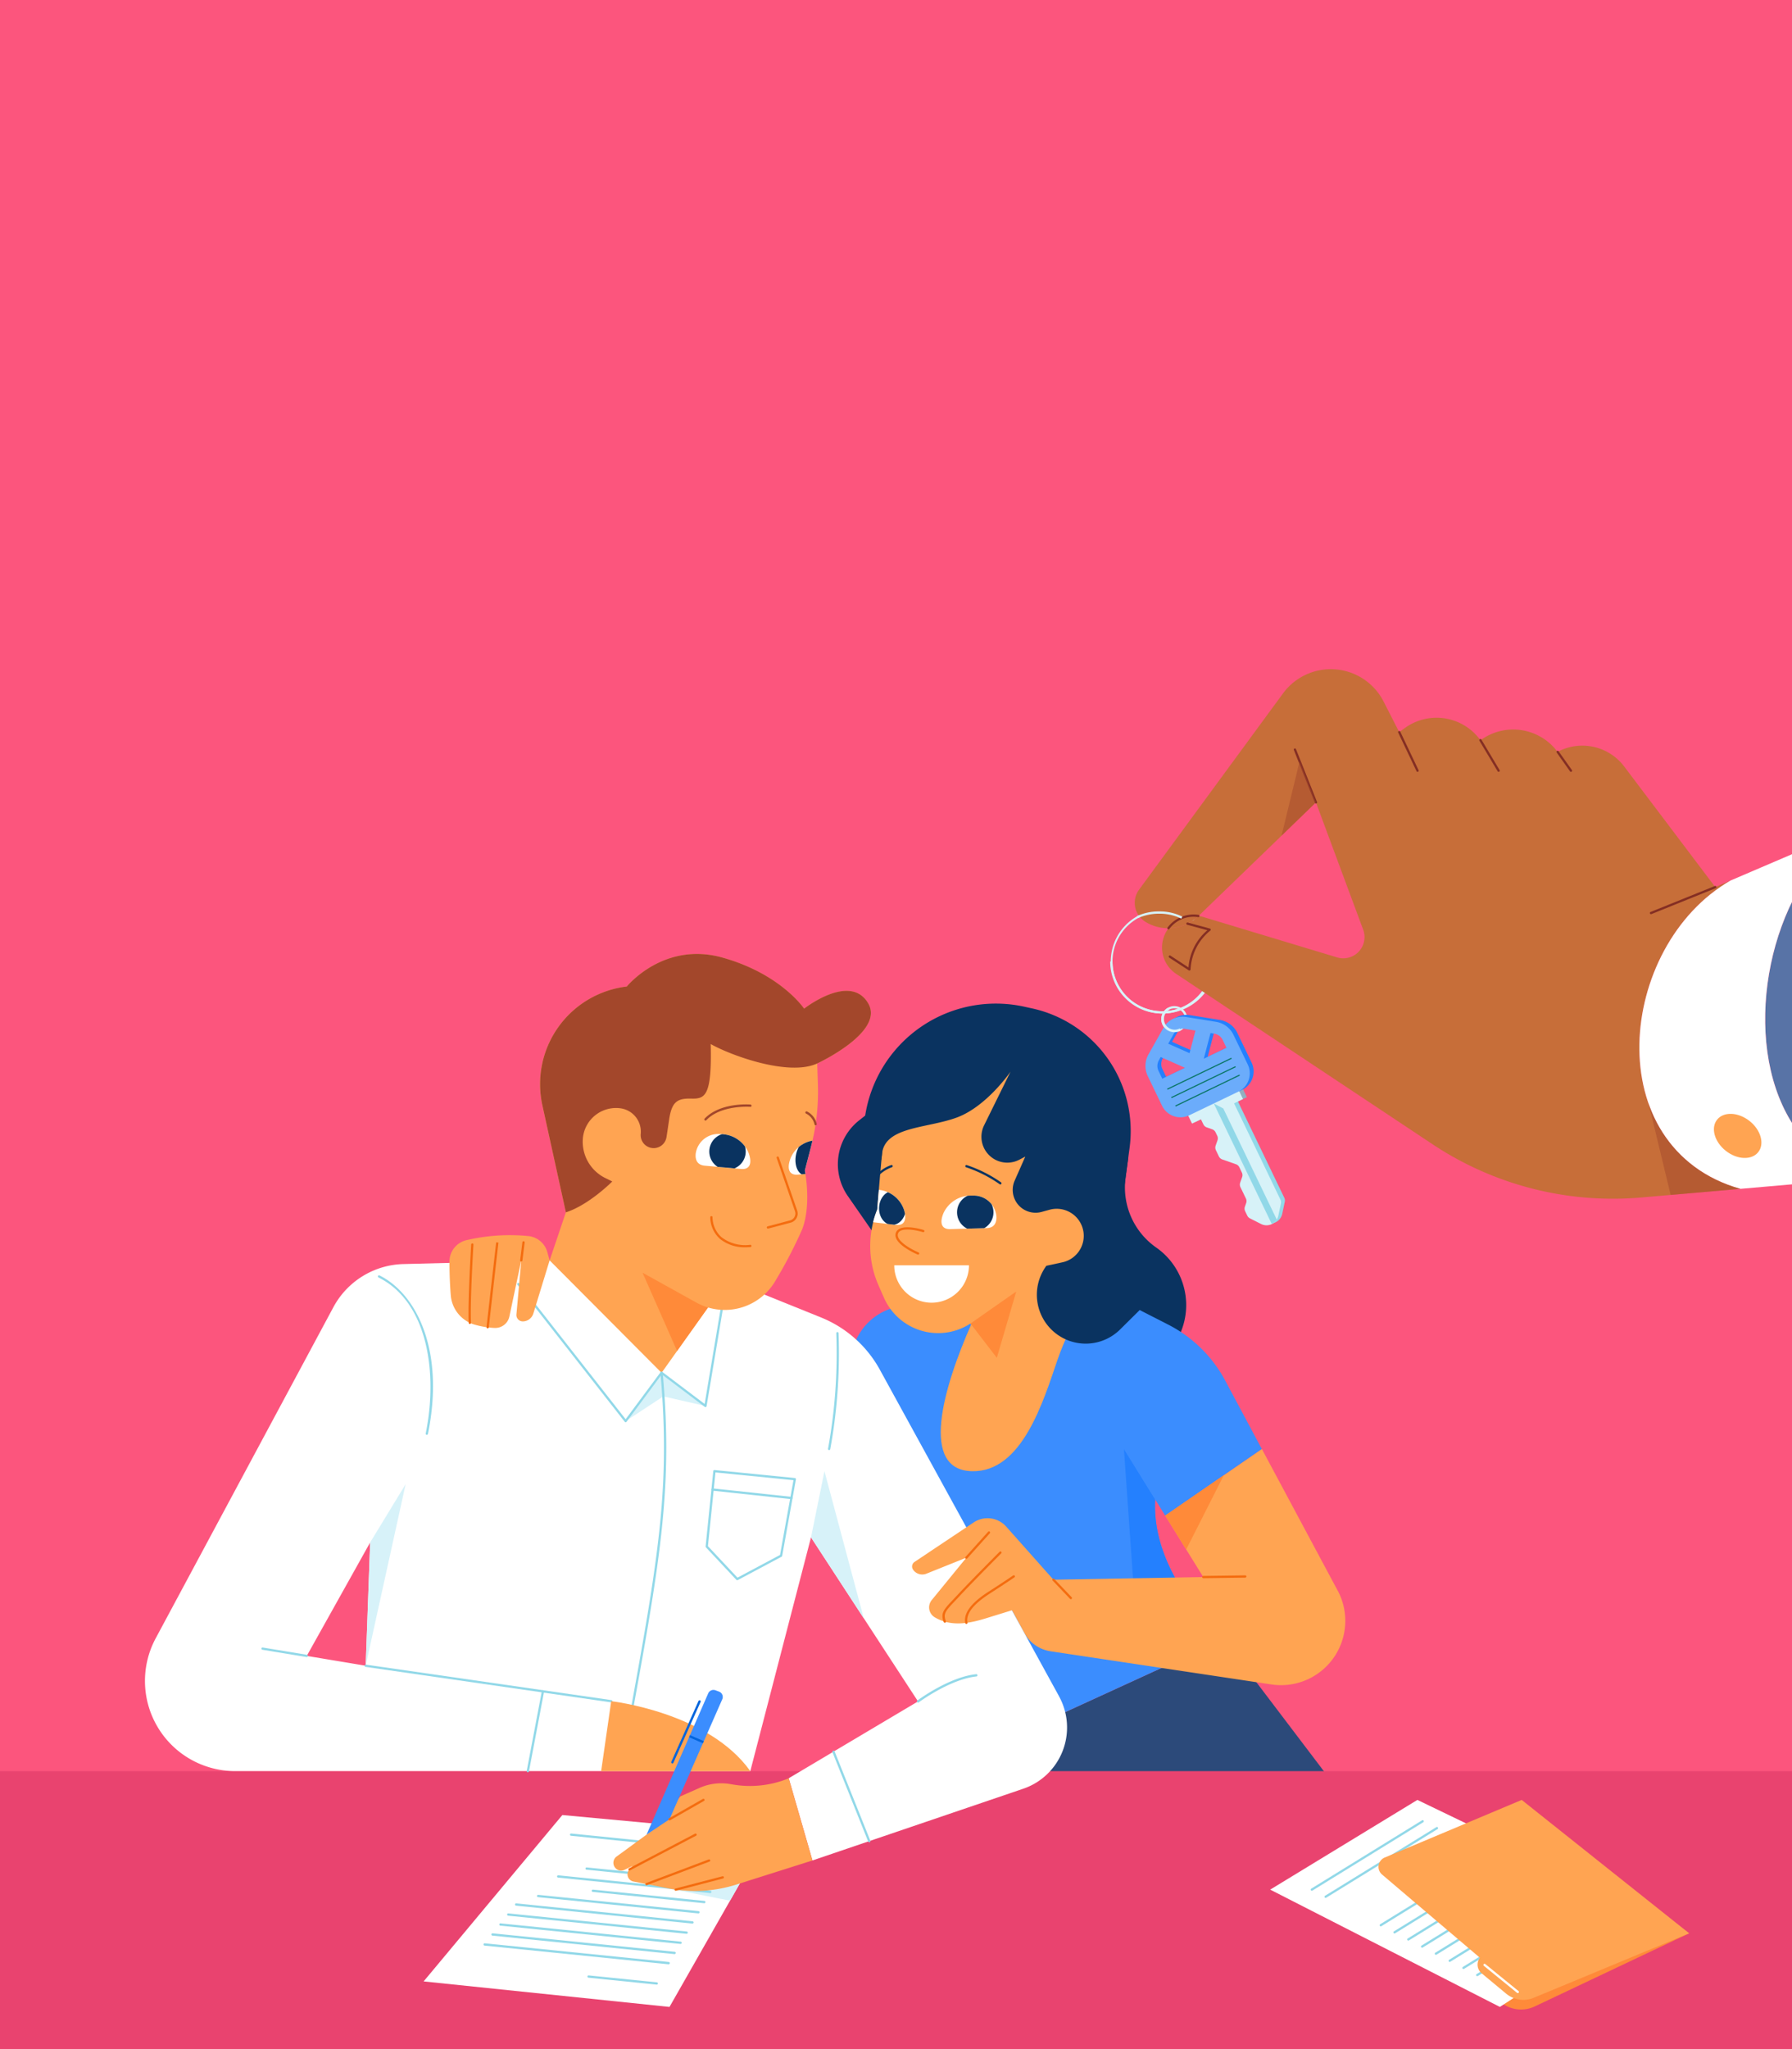 <svg xmlns="http://www.w3.org/2000/svg" xmlns:xlink="http://www.w3.org/1999/xlink" width="280" height="320" viewBox="0 0 280 320">
  <rect x="0" y="0" width="280" height="320" fill="#808080" stroke="none"/>
  <defs>
    <clipPath id="clip-path">
      <rect id="Rectangle_4729" data-name="Rectangle 4729" width="440" height="355" transform="translate(-0.57 0.436)"/>
    </clipPath>
    <clipPath id="clip-path-2">
      <path id="Path_1957" data-name="Path 1957" d="M1058.427,1419.582c-1.335.039-1.7-.953-1.043-2.514a4.72,4.72,0,0,1,4.513-2.72,3.562,3.562,0,0,1,3.757,3.318c.033,1.163-.554,1.726-1.5,1.753Z" transform="translate(-1057.063 -1414.341)" fill="none"/>
    </clipPath>
    <clipPath id="clip-path-3">
      <path id="Path_1958" data-name="Path 1958" d="M1030.582,1417.3c1.326.158,1.783-.8,1.261-2.41a4.63,4.63,0,0,0-3.913-3.066c-.154,1.85-.249,3.082-.249,3.082a12.37,12.37,0,0,0-.641,1.971Z" transform="translate(-1027.041 -1411.826)" fill="none"/>
    </clipPath>
    <clipPath id="clip-path-4">
      <path id="Path_1984" data-name="Path 1984" d="M992.456,1394.874l.962-3.694c.083-.318.157-.636.23-.954a4.5,4.5,0,0,0-3.464,2.86c-.566,1.6-.137,2.566,1.192,2.444l1.175-.107C992.5,1395.076,992.456,1394.874,992.456,1394.874Z" transform="translate(-989.94 -1390.226)" fill="none"/>
    </clipPath>
    <clipPath id="clip-path-5">
      <path id="Path_1985" data-name="Path 1985" d="M956.132,1392.756c1.33.121,1.759-.846,1.192-2.445a4.718,4.718,0,0,0-4.335-2.995,3.561,3.561,0,0,0-3.956,3.078c-.106,1.159.447,1.757,1.391,1.843Z" transform="translate(-949.02 -1387.29)" fill="none"/>
    </clipPath>
    <clipPath id="clip-tiles_homeowners_insurance-first-time-buyers_280">
      <rect width="280" height="320"/>
    </clipPath>
  </defs>
  <g id="tiles_homeowners_insurance-first-time-buyers_280" clip-path="url(#clip-tiles_homeowners_insurance-first-time-buyers_280)">
    <rect width="280" height="320" fill="#fff"/>
    <g id="Tile_-_Big" data-name="Tile - Big" transform="translate(-156.43 -33.436)" clip-path="url(#clip-path)">
      <rect id="Rectangle_4728" data-name="Rectangle 4728" width="440" height="355" transform="translate(-0.57 0.436)" fill="#fff"/>
      <g id="Group_1734" data-name="Group 1734" transform="translate(-0.422)">
        <g id="Group_1425" data-name="Group 1425">
          <rect id="Rectangle_281" data-name="Rectangle 281" width="440" height="355" transform="translate(-0.147 0.436)" fill="#fc557d"/>
        </g>
      </g>
      <g id="Group_1736" data-name="Group 1736" transform="translate(0.047 137.936)">
        <g id="Group_1476" data-name="Group 1476" transform="translate(285.939 52.229)">
          <g id="Group_1428" data-name="Group 1428" transform="translate(27.523 99.282)">
            <g id="Group_1427" data-name="Group 1427" transform="translate(0)">
              <path id="Path_1939" data-name="Path 1939" d="M1119.265,1609.256l17.408,22.937-51.555-.629,2.11-7.618Z" transform="translate(-1085.117 -1609.256)" fill="#2c4a7a"/>
            </g>
          </g>
          <g id="Group_1430" data-name="Group 1430" transform="translate(0 44.956)">
            <g id="Group_1429" data-name="Group 1429">
              <path id="Path_1940" data-name="Path 1940" d="M1026.753,1456.457l-9.006,2.549a9.124,9.124,0,0,0-6.158,5.853l-3.88,11.453,29.632,49.161,32.038-14.691s-11.415-9.791-10.726-21.84-2.428-29.582-2.428-29.582Z" transform="translate(-1007.709 -1456.457)" fill="#3b8dfe"/>
            </g>
          </g>
          <g id="Group_1432" data-name="Group 1432" transform="translate(46.056 69.55)">
            <g id="Group_1431" data-name="Group 1431">
              <path id="Path_1941" data-name="Path 1941" d="M1137.245,1525.631l1.947,27.622,10.84-.755c-3.332-3.763-8.364-10.854-7.9-18.974Z" transform="translate(-1137.245 -1525.631)" fill="#2480fe"/>
            </g>
          </g>
          <g id="Group_1434" data-name="Group 1434" transform="translate(40.222 23.989)">
            <g id="Group_1433" data-name="Group 1433" transform="translate(0 0)">
              <path id="Path_1942" data-name="Path 1942" d="M1134.72,1426.594l.631-1.341a10.967,10.967,0,0,0-3.638-13.665h0a11.444,11.444,0,0,1-4.786-10.9l.43-3.2-6.523,2.358,3.489,18.611,4.808,2.9Z" transform="translate(-1120.834 -1397.484)" fill="#0a3360"/>
            </g>
          </g>
          <g id="Group_1436" data-name="Group 1436" transform="translate(17.438 47.513)">
            <g id="Group_1435" data-name="Group 1435" transform="translate(0 0)">
              <path id="Path_1943" data-name="Path 1943" d="M1061.644,1465.921c-4.695,10.563-8.127,23.061,0,23.235,7.824.167,11.129-10.945,13.338-17.366s4.557-8.147,4.557-8.147Z" transform="translate(-1056.753 -1463.644)" fill="#ffa452"/>
            </g>
          </g>
          <g id="Group_1438" data-name="Group 1438" transform="translate(20.707 34.956)">
            <g id="Group_1437" data-name="Group 1437">
              <path id="Path_1944" data-name="Path 1944" d="M1065.947,1441.556l7.675,9.98,8.615-7.762.767-15.438-8.53,5.032Z" transform="translate(-1065.947 -1428.335)" fill="#ffa452"/>
            </g>
          </g>
          <g id="Group_1440" data-name="Group 1440" transform="translate(1.361 14.46)">
            <g id="Group_1439" data-name="Group 1439" transform="translate(0)">
              <path id="Path_1945" data-name="Path 1945" d="M1019.632,1370.687l-4.782,3.784a8.718,8.718,0,0,0-1.753,11.813l5.673,8.173,5.3-9.227Z" transform="translate(-1011.539 -1370.687)" fill="#0a3360"/>
            </g>
          </g>
          <g id="Group_1442" data-name="Group 1442" transform="translate(20.706 44.956)">
            <g id="Group_1441" data-name="Group 1441" transform="translate(0)">
              <path id="Path_1946" data-name="Path 1946" d="M1074.476,1456.457l-3.038,10.358-5.492-7.14Z" transform="translate(-1065.946 -1456.457)" fill="#ff8a39"/>
            </g>
          </g>
          <g id="Group_1444" data-name="Group 1444" transform="translate(6.416 6.548)">
            <g id="Group_1443" data-name="Group 1443" transform="translate(0 0)">
              <path id="Path_1947" data-name="Path 1947" d="M1051.38,1349.217c-9.819-4.235-23.2,9.819-23.681,14.828s-.867,10.012-.867,10.012a15.234,15.234,0,0,0,0,11.359c.344.807.706,1.631,1.072,2.449a9.249,9.249,0,0,0,13.743,3.809l11.562-8.088,6.93.385,2.887-6.738-4.91-15.017Z" transform="translate(-1025.734 -1348.432)" fill="#ffa452"/>
            </g>
          </g>
          <g id="Group_1446" data-name="Group 1446" transform="translate(5.42 0)">
            <g id="Group_1445" data-name="Group 1445" transform="translate(0)">
              <path id="Path_1948" data-name="Path 1948" d="M1045.87,1340.638s-3.706,5.436-8.4,7.165-11.3,1.362-11.688,5.751-3.632.344-2.644-5.916l.031-.19a20.667,20.667,0,0,1,24.838-16.96l1.237.272a19.6,19.6,0,0,1,15.232,21.754l-1.555,11.6,3.048,6.919.082,6.836-3.065,3.034a7.631,7.631,0,0,1-10.346.361h0a7.632,7.632,0,0,1-1.233-10.221l.066-.092,2.5-.539a4.227,4.227,0,0,0,3.269-4.893h0a4.227,4.227,0,0,0-5.275-3.317l-1.24.339a3.57,3.57,0,0,1-4.209-4.887l1.659-3.754-.936.489a4.044,4.044,0,0,1-5.5-5.372Z" transform="translate(-1022.952 -1330.009)" fill="#0a3360"/>
            </g>
          </g>
          <g id="Group_1451" data-name="Group 1451" transform="translate(28.439 47.857)">
            <g id="Group_1448" data-name="Group 1448" transform="translate(0 21.692)">
              <g id="Group_1447" data-name="Group 1447" transform="translate(0 0)">
                <path id="Path_1949" data-name="Path 1949" d="M1138.7,1547.733l-11.837-22.1-15.1,10.4,5.946,9.6-23.4.414-6.605,4.573,2.012,3.683a5.631,5.631,0,0,0,4.231,2.937l34.415,5.166a10.044,10.044,0,0,0,10.346-14.675Z" transform="translate(-1087.693 -1525.63)" fill="#ffa452"/>
              </g>
            </g>
            <g id="Group_1450" data-name="Group 1450" transform="translate(14.613)">
              <g id="Group_1449" data-name="Group 1449">
                <path id="Path_1950" data-name="Path 1950" d="M1147.621,1475.619a20.853,20.853,0,0,0-8.906-8.729l-4.454-2.272-5.466,16.84,9.449,15.255,15.1-10.4Z" transform="translate(-1128.795 -1464.618)" fill="#3b8dfe"/>
              </g>
            </g>
          </g>
          <g id="Group_1453" data-name="Group 1453" transform="translate(58.28 89.287)">
            <g id="Group_1452" data-name="Group 1452" transform="translate(0)">
              <path id="Path_1951" data-name="Path 1951" d="M1171.778,1581.588a.178.178,0,0,1,0-.355l6.567-.089h0a.178.178,0,0,1,0,.356Z" transform="translate(-1171.611 -1581.143)" fill="#f46c0f"/>
            </g>
          </g>
          <g id="Group_1455" data-name="Group 1455" transform="translate(52.5 73.638)">
            <g id="Group_1454" data-name="Group 1454" transform="translate(0)">
              <path id="Path_1952" data-name="Path 1952" d="M1164.54,1537.128l-5.887,11.619-3.285-5.3Z" transform="translate(-1155.369 -1537.128)" fill="#ff8a39"/>
            </g>
          </g>
          <g id="Group_1457" data-name="Group 1457" transform="translate(10.364 34.933)">
            <g id="Group_1456" data-name="Group 1456" transform="translate(0 0)">
              <path id="Path_1953" data-name="Path 1953" d="M1040.381,1432.533a.181.181,0,0,1-.069-.014c-.163-.069-4-1.7-3.393-3.4.564-1.589,4.173-.484,4.327-.437a.178.178,0,0,1-.106.34c-.954-.3-3.513-.838-3.887.216-.408,1.15,2.168,2.519,3.2,2.95a.178.178,0,0,1-.069.342Z" transform="translate(-1036.856 -1428.268)" fill="#f46c0f"/>
            </g>
          </g>
          <g id="Group_1459" data-name="Group 1459" transform="translate(10.171 40.87)">
            <g id="Group_1458" data-name="Group 1458" transform="translate(0)">
              <path id="Path_1954" data-name="Path 1954" d="M1047.989,1444.967a5.837,5.837,0,1,1-11.675,0Z" transform="translate(-1036.315 -1444.967)" fill="#fff"/>
            </g>
          </g>
          <g id="Group_1461" data-name="Group 1461" transform="translate(17.548 29.979)">
            <g id="Group_1460" data-name="Group 1460" transform="translate(0 0)">
              <path id="Path_1955" data-name="Path 1955" d="M1058.427,1419.582c-1.335.039-1.7-.953-1.043-2.514a4.72,4.72,0,0,1,4.513-2.72,3.562,3.562,0,0,1,3.757,3.318c.033,1.163-.554,1.726-1.5,1.753Z" transform="translate(-1057.063 -1414.341)" fill="#fff"/>
            </g>
          </g>
          <g id="Group_1463" data-name="Group 1463" transform="translate(6.874 29.087)">
            <g id="Group_1462" data-name="Group 1462">
              <path id="Path_1956" data-name="Path 1956" d="M1030.582,1417.3c1.326.158,1.783-.8,1.261-2.41a4.63,4.63,0,0,0-3.913-3.066c-.154,1.85-.249,3.082-.249,3.082a12.37,12.37,0,0,0-.641,1.971Z" transform="translate(-1027.041 -1411.826)" fill="#fff"/>
            </g>
          </g>
          <g id="Group_1467" data-name="Group 1467" transform="translate(17.548 29.979)">
            <g id="Group_1466" data-name="Group 1466" transform="translate(0 0)" clip-path="url(#clip-path-2)">
              <g id="Group_1465" data-name="Group 1465" transform="translate(2.433 -0.234)">
                <g id="Group_1464" data-name="Group 1464" transform="translate(0 0)">
                  <circle id="Ellipse_192" data-name="Ellipse 192" cx="2.847" cy="2.847" r="2.847" fill="#0a3360"/>
                </g>
              </g>
            </g>
          </g>
          <g id="Group_1471" data-name="Group 1471" transform="translate(6.874 29.087)">
            <g id="Group_1470" data-name="Group 1470" clip-path="url(#clip-path-3)">
              <g id="Group_1469" data-name="Group 1469" transform="translate(0.783 0.069)">
                <g id="Group_1468" data-name="Group 1468" transform="translate(0 0)">
                  <ellipse id="Ellipse_193" data-name="Ellipse 193" cx="2.646" cy="2.105" rx="2.646" ry="2.105" transform="translate(0 5.287) rotate(-86.906)" fill="#0a3360"/>
                </g>
              </g>
            </g>
          </g>
          <g id="Group_1473" data-name="Group 1473" transform="translate(21.274 25.212)">
            <g id="Group_1472" data-name="Group 1472" transform="translate(0 0)">
              <path id="Path_1959" data-name="Path 1959" d="M1073.005,1403.952a.184.184,0,0,1-.107-.036,20.364,20.364,0,0,0-5.255-2.65.178.178,0,0,1,.107-.339,20.818,20.818,0,0,1,5.365,2.7.178.178,0,0,1-.107.32Z" transform="translate(-1067.529 -1400.922)" fill="#0a3360"/>
            </g>
          </g>
          <g id="Group_1475" data-name="Group 1475" transform="translate(7.448 25.209)">
            <g id="Group_1474" data-name="Group 1474" transform="translate(0 0)">
              <path id="Path_1960" data-name="Path 1960" d="M1028.834,1402.611a.178.178,0,0,1-.131-.3,5.738,5.738,0,0,1,2.2-1.387.178.178,0,0,1,.113.338,5.446,5.446,0,0,0-2.051,1.291.177.177,0,0,1-.131.057Z" transform="translate(-1028.656 -1400.917)" fill="#0a3360"/>
            </g>
          </g>
        </g>
        <g id="Group_1478" data-name="Group 1478" transform="translate(0 172.093)">
          <g id="Group_1477" data-name="Group 1477">
            <rect id="Rectangle_282" data-name="Rectangle 282" width="439.638" height="45.407" fill="#e9436f"/>
          </g>
        </g>
        <g id="Group_1635" data-name="Group 1635" transform="translate(179.036 44.481)">
          <g id="Group_1480" data-name="Group 1480" transform="translate(188.946 135.395)">
            <g id="Group_1479" data-name="Group 1479" transform="translate(0 0)">
              <path id="Path_1961" data-name="Path 1961" d="M1238.462,1698.335l22.87,18.99a5.006,5.006,0,0,0,5.34.671l24.12-11.422-23.972-17.537Z" transform="translate(-1238.462 -1689.036)" fill="#ff8a39"/>
            </g>
          </g>
          <g id="Group_1482" data-name="Group 1482" transform="translate(43.536 134.465)">
            <g id="Group_1481" data-name="Group 1481">
              <path id="Path_1962" data-name="Path 1962" d="M851.166,1686.417,829.487,1712.4l38.42,3.985,15.381-26.985Z" transform="translate(-829.487 -1686.417)" fill="#fff"/>
            </g>
          </g>
          <g id="Group_1484" data-name="Group 1484" transform="translate(80.871 137.448)">
            <g id="Group_1483" data-name="Group 1483" transform="translate(0 0)">
              <path id="Path_1963" data-name="Path 1963" d="M934.5,1703.1l10.537,2.1,5.928-10.4Z" transform="translate(-934.495 -1694.805)" fill="#d7f2f9"/>
            </g>
          </g>
          <g id="Group_1507" data-name="Group 1507" transform="translate(52.896 137.352)">
            <g id="Group_1486" data-name="Group 1486" transform="translate(16.254 22.162)">
              <g id="Group_1485" data-name="Group 1485" transform="translate(0 0)">
                <path id="Path_1964" data-name="Path 1964" d="M912.344,1758.31h-.018l-10.642-1.08a.178.178,0,1,1,.036-.353l10.642,1.08a.178.178,0,0,1-.018.355Z" transform="translate(-901.525 -1756.876)" fill="#91d8e8"/>
              </g>
            </g>
            <g id="Group_1488" data-name="Group 1488" transform="translate(0 17.149)">
              <g id="Group_1487" data-name="Group 1487" transform="translate(0 0)">
                <path id="Path_1965" data-name="Path 1965" d="M884.742,1746.042h-.018l-28.754-2.918a.179.179,0,0,1-.159-.2.175.175,0,0,1,.194-.159l28.754,2.918a.178.178,0,0,1-.018.355Z" transform="translate(-855.81 -1742.769)" fill="#91d8e8"/>
              </g>
            </g>
            <g id="Group_1490" data-name="Group 1490" transform="translate(1.229 15.59)">
              <g id="Group_1489" data-name="Group 1489" transform="translate(0 0)">
                <path id="Path_1966" data-name="Path 1966" d="M887.9,1741.626h-.018l-28.454-2.887a.178.178,0,0,1-.159-.2.175.175,0,0,1,.194-.159l28.454,2.887a.178.178,0,0,1-.018.355Z" transform="translate(-859.267 -1738.384)" fill="#91d8e8"/>
              </g>
            </g>
            <g id="Group_1492" data-name="Group 1492" transform="translate(2.466 14.031)">
              <g id="Group_1491" data-name="Group 1491" transform="translate(0 0)">
                <path id="Path_1967" data-name="Path 1967" d="M891.057,1737.211h-.018l-28.155-2.857a.178.178,0,0,1,.036-.354l28.155,2.857a.178.178,0,0,1-.018.355Z" transform="translate(-862.733 -1734)" fill="#91d8e8"/>
              </g>
            </g>
            <g id="Group_1494" data-name="Group 1494" transform="translate(3.688 12.471)">
              <g id="Group_1493" data-name="Group 1493" transform="translate(0 0)">
                <path id="Path_1968" data-name="Path 1968" d="M894.212,1732.8h-.018l-27.856-2.827a.177.177,0,1,1,.036-.353l27.855,2.826a.178.178,0,1,1-.018.355Z" transform="translate(-866.179 -1729.614)" fill="#91d8e8"/>
              </g>
            </g>
            <g id="Group_1496" data-name="Group 1496" transform="translate(4.923 10.913)">
              <g id="Group_1495" data-name="Group 1495" transform="translate(0 0)">
                <path id="Path_1969" data-name="Path 1969" d="M897.369,1728.38h-.018l-27.556-2.8a.178.178,0,0,1,.036-.354l27.556,2.8a.178.178,0,0,1-.018.355Z" transform="translate(-869.643 -1725.23)" fill="#91d8e8"/>
              </g>
            </g>
            <g id="Group_1498" data-name="Group 1498" transform="translate(8.361 9.58)">
              <g id="Group_1497" data-name="Group 1497" transform="translate(0 0)">
                <path id="Path_1970" data-name="Path 1970" d="M904.53,1724.373h-.018l-25.047-2.541a.178.178,0,0,1,.036-.354l25.047,2.542a.178.178,0,0,1-.017.355Z" transform="translate(-879.313 -1721.478)" fill="#91d8e8"/>
              </g>
            </g>
            <g id="Group_1500" data-name="Group 1500" transform="translate(16.911 8.763)">
              <g id="Group_1499" data-name="Group 1499" transform="translate(0 0)">
                <path id="Path_1971" data-name="Path 1971" d="M920.967,1721.307h-.018l-17.418-1.768a.177.177,0,1,1,.036-.353l17.418,1.767a.178.178,0,0,1-.018.354Z" transform="translate(-903.372 -1719.185)" fill="#91d8e8"/>
              </g>
            </g>
            <g id="Group_1502" data-name="Group 1502" transform="translate(11.493 6.529)">
              <g id="Group_1501" data-name="Group 1501" transform="translate(0 0)">
                <path id="Path_1972" data-name="Path 1972" d="M912.078,1715.667h-.019l-23.764-2.412a.177.177,0,1,1,.036-.353l23.763,2.412a.178.178,0,0,1-.017.355Z" transform="translate(-888.136 -1712.901)" fill="#91d8e8"/>
              </g>
            </g>
            <g id="Group_1504" data-name="Group 1504" transform="translate(15.918 5.295)">
              <g id="Group_1503" data-name="Group 1503" transform="translate(0 0)">
                <path id="Path_1973" data-name="Path 1973" d="M921.023,1711.84h-.018l-20.268-2.057a.178.178,0,0,1,.036-.353l20.268,2.057a.178.178,0,0,1-.018.355Z" transform="translate(-900.578 -1709.429)" fill="#91d8e8"/>
              </g>
            </g>
            <g id="Group_1506" data-name="Group 1506" transform="translate(13.514 0)">
              <g id="Group_1505" data-name="Group 1505" transform="translate(0)">
                <path id="Path_1974" data-name="Path 1974" d="M919.456,1697.475h-.018l-25.46-2.584a.177.177,0,0,1-.159-.194.179.179,0,0,1,.195-.159l25.46,2.58a.178.178,0,0,1-.018.355Z" transform="translate(-893.818 -1694.537)" fill="#91d8e8"/>
              </g>
            </g>
          </g>
          <g id="Group_1509" data-name="Group 1509" transform="translate(0 47.845)">
            <g id="Group_1508" data-name="Group 1508" transform="translate(0 0)">
              <path id="Path_1975" data-name="Path 1975" d="M849.837,1510.886l-28.013-51.023a18.263,18.263,0,0,0-9.173-8.145L796.76,1445.3l-26.527-2.508-22.846.581a12.79,12.79,0,0,0-10.943,6.735l-27.766,51.713a14.074,14.074,0,0,0,12.4,20.732h80.51l9.483-36.5,16.723,25.621-20.206,12,3.708,12.836,32.936-11.2a10.1,10.1,0,0,0,5.6-14.422ZM741.492,1506.1l-9.208-1.534,9.905-17.719Z" transform="translate(-707.005 -1442.796)" fill="#fff"/>
            </g>
          </g>
          <g id="Group_1511" data-name="Group 1511" transform="translate(75.105 65.403)">
            <g id="Group_1510" data-name="Group 1510" transform="translate(0 0)">
              <path id="Path_1976" data-name="Path 1976" d="M918.277,1499.72l5.89-3.865,6.577,1.506-6.859-5.186Z" transform="translate(-918.277 -1492.174)" fill="#d7f2f9"/>
            </g>
          </g>
          <g id="Group_1513" data-name="Group 1513" transform="translate(63.229 40.35)">
            <g id="Group_1512" data-name="Group 1512" transform="translate(0)">
              <path id="Path_1977" data-name="Path 1977" d="M887.4,1421.712l-2.533,7.5,17.489,17.554,9.041-12.7Z" transform="translate(-884.868 -1421.712)" fill="#ffa452"/>
            </g>
          </g>
          <g id="Group_1515" data-name="Group 1515" transform="translate(58.157 51.368)">
            <g id="Group_1514" data-name="Group 1514" transform="translate(0 0)">
              <path id="Path_1978" data-name="Path 1978" d="M887.546,1474.445a.177.177,0,0,1-.139-.068l-16.778-21.411a.178.178,0,0,1,.28-.219l16.635,21.228,5.469-7.358a.178.178,0,0,1,.25-.036l6.625,5.01,2.688-15.995a.175.175,0,0,1,.2-.149.177.177,0,0,1,.149.2l-2.737,16.284a.179.179,0,0,1-.109.136.177.177,0,0,1-.173-.024l-6.717-5.078-5.5,7.4a.177.177,0,0,1-.14.075Z" transform="translate(-870.597 -1452.687)" fill="#91d8e8"/>
            </g>
          </g>
          <g id="Group_1517" data-name="Group 1517" transform="translate(77.741 49.768)">
            <g id="Group_1516" data-name="Group 1516">
              <path id="Path_1979" data-name="Path 1979" d="M925.69,1448.2l5.4,12.221,6.612-9.287Z" transform="translate(-925.69 -1448.2)" fill="#ff8a39"/>
            </g>
          </g>
          <g id="Group_1519" data-name="Group 1519" transform="translate(61.731 0.001)">
            <g id="Group_1518" data-name="Group 1518" transform="translate(0 0)">
              <path id="Path_1980" data-name="Path 1980" d="M923.954,1325.329l.11,3.259a34.108,34.108,0,0,1-1.081,9.747l-.961,3.694s1.077,5.232-.4,9.165a72.026,72.026,0,0,1-4.163,8.014,9.154,9.154,0,0,1-12.379,3.457l-13.828-7.671-6.572-6.419-3.674-16.73a15.35,15.35,0,0,1,13.193-18.533h0s5.723-7.079,14.9-4.533,12.805,7.989,12.805,7.989,7.223-5.687,10.029-.8C934.512,1320.452,923.954,1325.329,923.954,1325.329Z" transform="translate(-880.652 -1308.227)" fill="#ffa452"/>
            </g>
          </g>
          <g id="Group_1521" data-name="Group 1521" transform="translate(61.733 0)">
            <g id="Group_1520" data-name="Group 1520" transform="translate(0)">
              <path id="Path_1981" data-name="Path 1981" d="M891.934,1343.75l-1.106-.547a6.316,6.316,0,0,1-3.5-6h0a5.2,5.2,0,0,1,5.872-4.882h0a3.678,3.678,0,0,1,3.182,4h0a2.031,2.031,0,0,0,1.728,2.2h0a2.029,2.029,0,0,0,2.3-1.7c.115-.745.256-1.674.411-2.74.415-2.857,1.351-3.325,3.481-3.273s3.221-.38,3.013-8.521c3.118,1.767,12.158,5.092,16.641,3.036,0,0,10.558-4.876,7.984-9.36-2.806-4.887-10.029.8-10.029.8s-3.626-5.44-12.805-7.989-14.9,4.533-14.9,4.533h0a15.35,15.35,0,0,0-13.193,18.533l3.674,16.73C888.294,1347.425,891.934,1343.75,891.934,1343.75Z" transform="translate(-880.655 -1308.225)" fill="#a3472b"/>
            </g>
          </g>
          <g id="Group_1523" data-name="Group 1523" transform="translate(86.035 28.108)">
            <g id="Group_1522" data-name="Group 1522" transform="translate(0 0)">
              <path id="Path_1982" data-name="Path 1982" d="M956.132,1392.756c1.33.121,1.759-.846,1.192-2.445a4.718,4.718,0,0,0-4.335-2.995,3.561,3.561,0,0,0-3.956,3.078c-.106,1.159.447,1.757,1.391,1.843Z" transform="translate(-949.02 -1387.29)" fill="#fff"/>
            </g>
          </g>
          <g id="Group_1525" data-name="Group 1525" transform="translate(100.586 29.154)">
            <g id="Group_1524" data-name="Group 1524" transform="translate(0 0)">
              <path id="Path_1983" data-name="Path 1983" d="M992.456,1394.874l.962-3.694c.083-.318.157-.636.23-.954a4.5,4.5,0,0,0-3.464,2.86c-.566,1.6-.137,2.566,1.192,2.444l1.175-.107C992.5,1395.076,992.456,1394.874,992.456,1394.874Z" transform="translate(-989.94 -1390.226)" fill="#fff"/>
            </g>
          </g>
          <g id="Group_1529" data-name="Group 1529" transform="translate(100.586 29.154)">
            <g id="Group_1528" data-name="Group 1528" transform="translate(0 0)" clip-path="url(#clip-path-4)">
              <g id="Group_1527" data-name="Group 1527" transform="translate(0.607 -0.549)">
                <g id="Group_1526" data-name="Group 1526" transform="translate(0 0)">
                  <ellipse id="Ellipse_194" data-name="Ellipse 194" cx="2.847" cy="1.806" rx="2.847" ry="1.806" transform="matrix(0.182, -0.983, 0.983, 0.182, 0, 5.599)" fill="#0a3360"/>
                </g>
              </g>
            </g>
          </g>
          <g id="Group_1533" data-name="Group 1533" transform="translate(86.035 28.108)">
            <g id="Group_1532" data-name="Group 1532" transform="translate(0 0)" clip-path="url(#clip-path-5)">
              <g id="Group_1531" data-name="Group 1531" transform="translate(2.138 -0.106)">
                <g id="Group_1530" data-name="Group 1530" transform="translate(0 0)">
                  <circle id="Ellipse_195" data-name="Ellipse 195" cx="2.847" cy="2.847" r="2.847" fill="#0a3360"/>
                </g>
              </g>
            </g>
          </g>
          <g id="Group_1535" data-name="Group 1535" transform="translate(87.396 23.488)">
            <g id="Group_1534" data-name="Group 1534" transform="translate(0 0)">
              <path id="Path_1986" data-name="Path 1986" d="M953.022,1376.81a.173.173,0,0,1-.123-.049.177.177,0,0,1-.006-.251c2.43-2.548,6.962-2.219,7.153-2.2a.178.178,0,1,1-.028.354c-.045,0-4.556-.331-6.868,2.093a.177.177,0,0,1-.128.055Z" transform="translate(-952.844 -1374.286)" fill="#a3472b"/>
            </g>
          </g>
          <g id="Group_1537" data-name="Group 1537" transform="translate(103.187 24.58)">
            <g id="Group_1536" data-name="Group 1536" transform="translate(0 0)">
              <path id="Path_1987" data-name="Path 1987" d="M998.834,1379.52a.178.178,0,0,1-.176-.153,2.5,2.5,0,0,0-1.341-1.692.178.178,0,0,1,.172-.311,2.852,2.852,0,0,1,1.525,1.955.177.177,0,0,1-.149.2.128.128,0,0,1-.031,0Z" transform="translate(-997.236 -1377.348)" fill="#a3472b"/>
            </g>
          </g>
          <g id="Group_1539" data-name="Group 1539" transform="translate(97.157 31.636)">
            <g id="Group_1538" data-name="Group 1538" transform="translate(0 0)">
              <path id="Path_1988" data-name="Path 1988" d="M980.48,1408.448a.177.177,0,0,1-.045-.349l3.507-.929a1.111,1.111,0,0,0,.765-1.436l-2.861-8.3a.178.178,0,1,1,.336-.116l2.862,8.3a1.467,1.467,0,0,1-1.01,1.9l-3.507.929a.17.17,0,0,1-.046.006Z" transform="translate(-980.3 -1397.201)" fill="#f46c0f"/>
            </g>
          </g>
          <g id="Group_1541" data-name="Group 1541" transform="translate(88.324 40.935)">
            <g id="Group_1540" data-name="Group 1540" transform="translate(0 0)">
              <path id="Path_1989" data-name="Path 1989" d="M960.989,1428.224a6.1,6.1,0,0,1-4.016-1.309,4.594,4.594,0,0,1-1.521-3.37.178.178,0,0,1,.168-.186.174.174,0,0,1,.187.168,4.248,4.248,0,0,0,1.4,3.12,6.069,6.069,0,0,0,4.491,1.192.18.18,0,0,1,.192.162.178.178,0,0,1-.162.192C961.479,1428.214,961.232,1428.224,960.989,1428.224Z" transform="translate(-955.452 -1423.357)" fill="#f46c0f"/>
            </g>
          </g>
          <g id="Group_1543" data-name="Group 1543" transform="translate(34.487 82.799)">
            <g id="Group_1542" data-name="Group 1542" transform="translate(0 0)">
              <path id="Path_1990" data-name="Path 1990" d="M804.732,1550.2l5.546-9.1-6.244,28.349Z" transform="translate(-804.035 -1541.106)" fill="#d7f2f9"/>
            </g>
          </g>
          <g id="Group_1545" data-name="Group 1545" transform="translate(18.189 108.298)">
            <g id="Group_1544" data-name="Group 1544" transform="translate(0 0)">
              <path id="Path_1991" data-name="Path 1991" d="M765.288,1614.316h-.028l-6.911-1.138a.177.177,0,0,1-.149-.2.175.175,0,0,1,.2-.149l6.911,1.137a.177.177,0,0,1-.029.353Z" transform="translate(-758.197 -1612.822)" fill="#91d8e8"/>
            </g>
          </g>
          <g id="Group_1547" data-name="Group 1547" transform="translate(104.067 80.771)">
            <g id="Group_1546" data-name="Group 1546" transform="translate(0 0)">
              <path id="Path_1992" data-name="Path 1992" d="M999.734,1545.738l2.1-10.338,6.152,22.984Z" transform="translate(-999.734 -1535.4)" fill="#d7f2f9"/>
            </g>
          </g>
          <g id="Group_1549" data-name="Group 1549" transform="translate(74.319 65.228)">
            <g id="Group_1548" data-name="Group 1548" transform="translate(0 0)">
              <path id="Path_1993" data-name="Path 1993" d="M916.239,1553.283h-.032a.177.177,0,0,1-.143-.206l.838-4.578c4.964-27.1,7.019-38.318,5.38-56.626a.176.176,0,0,1,.04-.13.178.178,0,0,1,.314.1c1.643,18.357-.414,29.588-5.385,56.722l-.838,4.578a.177.177,0,0,1-.174.143Z" transform="translate(-916.061 -1491.678)" fill="#91d8e8"/>
            </g>
          </g>
          <g id="Group_1551" data-name="Group 1551" transform="translate(36.396 50.182)">
            <g id="Group_1550" data-name="Group 1550" transform="translate(0 0)">
              <path id="Path_1994" data-name="Path 1994" d="M817.042,1474.269a.175.175,0,0,1-.036,0,.178.178,0,0,1-.139-.21c1.908-9.356.367-20.518-7.377-24.366a.178.178,0,0,1,.158-.319c5.7,2.831,10.252,11.583,7.566,24.754A.178.178,0,0,1,817.042,1474.269Z" transform="translate(-809.398 -1449.359)" fill="#91d8e8"/>
            </g>
          </g>
          <g id="Group_1553" data-name="Group 1553" transform="translate(106.725 59.033)">
            <g id="Group_1552" data-name="Group 1552" transform="translate(0 0)">
              <path id="Path_1995" data-name="Path 1995" d="M1007.387,1492.693a.167.167,0,0,1-.036,0,.178.178,0,0,1-.139-.21,82.8,82.8,0,0,0,1.288-18.047.178.178,0,0,1,.355-.018,83.248,83.248,0,0,1-1.3,18.137A.178.178,0,0,1,1007.387,1492.693Z" transform="translate(-1007.209 -1474.252)" fill="#91d8e8"/>
            </g>
          </g>
          <g id="Group_1555" data-name="Group 1555" transform="translate(34.31 110.975)">
            <g id="Group_1554" data-name="Group 1554" transform="translate(0 0)">
              <path id="Path_1996" data-name="Path 1996" d="M842.075,1626.238h-.025l-38.362-5.54a.178.178,0,0,1-.149-.2.182.182,0,0,1,.2-.149l38.361,5.54a.177.177,0,1,1-.024.354Z" transform="translate(-803.537 -1620.346)" fill="#91d8e8"/>
            </g>
          </g>
          <g id="Group_1557" data-name="Group 1557" transform="translate(59.644 114.975)">
            <g id="Group_1556" data-name="Group 1556" transform="translate(0 0)">
              <path id="Path_1997" data-name="Path 1997" d="M874.969,1644.41a.193.193,0,0,1-.034,0,.178.178,0,0,1-.142-.208l2.364-12.463a.178.178,0,1,1,.35.066l-2.364,12.463A.178.178,0,0,1,874.969,1644.41Z" transform="translate(-874.791 -1631.595)" fill="#91d8e8"/>
            </g>
          </g>
          <g id="Group_1559" data-name="Group 1559" transform="translate(107.408 124.406)">
            <g id="Group_1558" data-name="Group 1558" transform="translate(0 0)">
              <path id="Path_1998" data-name="Path 1998" d="M1014.884,1672.428a.177.177,0,0,1-.165-.112l-5.589-13.969a.178.178,0,0,1,.33-.132l5.589,13.969a.179.179,0,0,1-.165.245Z" transform="translate(-1009.122 -1658.113)" fill="#91d8e8"/>
            </g>
          </g>
          <g id="Group_1561" data-name="Group 1561" transform="translate(120.614 112.466)">
            <g id="Group_1560" data-name="Group 1560" transform="translate(0 0)">
              <path id="Path_1999" data-name="Path 1999" d="M1046.449,1628.99a.175.175,0,0,1-.142-.074.179.179,0,0,1,.037-.25c.2-.149,4.971-3.668,9.192-4.117a.178.178,0,0,1,.038.354c-4.124.438-8.969,4.013-9.016,4.049a.177.177,0,0,1-.108.038Z" transform="translate(-1046.272 -1624.548)" fill="#91d8e8"/>
            </g>
          </g>
          <g id="Group_1563" data-name="Group 1563" transform="translate(87.599 80.59)">
            <g id="Group_1562" data-name="Group 1562" transform="translate(0 0)">
              <path id="Path_2000" data-name="Path 2000" d="M958.356,1552.1a.177.177,0,0,1-.13-.056l-4.761-5.078a.179.179,0,0,1-.047-.139l1.2-11.773a.177.177,0,0,1,.194-.159l12.556,1.25a.177.177,0,0,1,.124.069.18.18,0,0,1,.034.139l-2.146,11.951a.179.179,0,0,1-.091.126l-6.851,3.651a.176.176,0,0,1-.083.02Zm-4.577-5.319,4.613,4.918,6.654-3.544,2.1-11.677-12.188-1.211Z" transform="translate(-953.417 -1534.896)" fill="#91d8e8"/>
            </g>
          </g>
          <g id="Group_1565" data-name="Group 1565" transform="translate(88.508 83.454)">
            <g id="Group_1564" data-name="Group 1564" transform="translate(0 0)">
              <path id="Path_2001" data-name="Path 2001" d="M968.473,1544.626h-.019l-12.322-1.323a.179.179,0,0,1-.093-.316.174.174,0,0,1,.131-.037l12.322,1.323a.178.178,0,0,1-.019.355Z" transform="translate(-955.974 -1542.949)" fill="#91d8e8"/>
            </g>
          </g>
          <g id="Group_1567" data-name="Group 1567" transform="translate(71.276 116.689)">
            <g id="Group_1566" data-name="Group 1566">
              <path id="Path_2002" data-name="Path 2002" d="M907.506,1647.344l1.572-10.922s15.188,1.7,21.736,10.922Z" transform="translate(-907.506 -1636.422)" fill="#ffa452"/>
            </g>
          </g>
          <g id="Group_1569" data-name="Group 1569" transform="translate(47.577 43.909)">
            <g id="Group_1568" data-name="Group 1568" transform="translate(0 0)">
              <path id="Path_2003" data-name="Path 2003" d="M856.495,1435.652l-.357-1.289a3.445,3.445,0,0,0-2.936-2.509,29.812,29.812,0,0,0-9.674.632,3.436,3.436,0,0,0-2.683,3.353c0,2.112.094,3.871.2,5.216a5.211,5.211,0,0,0,3.662,4.608,13.089,13.089,0,0,0,3.182.537,2.256,2.256,0,0,0,2.318-1.782c.786-3.74,1.863-8.77,1.863-8.77l-.765,8.457a1,1,0,0,0,1.011,1.075h0a1.742,1.742,0,0,0,1.634-1.23Z" transform="translate(-840.846 -1431.711)" fill="#ffa452"/>
            </g>
          </g>
          <g id="Group_1571" data-name="Group 1571" transform="translate(53.365 45.034)">
            <g id="Group_1570" data-name="Group 1570" transform="translate(0 0)">
              <path id="Path_2004" data-name="Path 2004" d="M857.309,1448.314h-.02a.177.177,0,0,1-.156-.2c.48-4.26,1.51-13.235,1.51-13.235l.353.04s-1.031,8.975-1.51,13.235a.178.178,0,0,1-.177.156Z" transform="translate(-857.131 -1434.883)" fill="#f46c0f"/>
            </g>
          </g>
          <g id="Group_1573" data-name="Group 1573" transform="translate(50.551 45.202)">
            <g id="Group_1572" data-name="Group 1572" transform="translate(0 0)">
              <path id="Path_2005" data-name="Path 2005" d="M849.42,1447.919a.178.178,0,0,1-.177-.17c-.154-3.413.385-12.165.39-12.253a.178.178,0,0,1,.355.022c-.005.088-.541,8.822-.389,12.215a.177.177,0,0,1-.17.185Z" transform="translate(-849.215 -1435.341)" fill="#f46c0f"/>
            </g>
          </g>
          <g id="Group_1575" data-name="Group 1575" transform="translate(58.619 44.876)">
            <g id="Group_1574" data-name="Group 1574" transform="translate(0 0)">
              <path id="Path_2006" data-name="Path 2006" d="M872.085,1437.589h-.022a.178.178,0,0,1-.154-.2l.349-2.8a.178.178,0,1,1,.352.044l-.349,2.8A.178.178,0,0,1,872.085,1437.589Z" transform="translate(-871.907 -1434.44)" fill="#f46c0f"/>
            </g>
          </g>
          <g id="Group_1577" data-name="Group 1577" transform="translate(119.859 88.116)">
            <g id="Group_1576" data-name="Group 1576" transform="translate(0 0)">
              <path id="Path_2007" data-name="Path 2007" d="M1066.235,1565.657l-7.377-8.291a3.908,3.908,0,0,0-5.089-.653l-9.24,6.168a.858.858,0,0,0-.235,1.192h0a1.742,1.742,0,0,0,2.094.644l6.247-2.506-5.42,6.632a1.795,1.795,0,0,0,.474,2.682h0c2.478,1.469,5.211,1.022,7.963.172l6.126-1.893Z" transform="translate(-1044.148 -1556.057)" fill="#ffa452"/>
            </g>
          </g>
          <g id="Group_1579" data-name="Group 1579" transform="translate(128.165 90.168)">
            <g id="Group_1578" data-name="Group 1578" transform="translate(0 0)">
              <path id="Path_2008" data-name="Path 2008" d="M1067.693,1566.114a.177.177,0,0,1-.132-.3l3.529-3.925a.178.178,0,1,1,.265.238l-3.529,3.925A.177.177,0,0,1,1067.693,1566.114Z" transform="translate(-1067.513 -1561.832)" fill="#f46c0f"/>
            </g>
          </g>
          <g id="Group_1581" data-name="Group 1581" transform="translate(124.602 93.305)">
            <g id="Group_1580" data-name="Group 1580" transform="translate(0 0)">
              <path id="Path_2009" data-name="Path 2009" d="M1057.859,1581.786a.178.178,0,0,1-.165-.113c-.538-1.384.007-1.961,1.468-3.5.224-.236.469-.5.739-.786,1.99-2.149,6.47-6.632,6.516-6.679a.178.178,0,1,1,.251.251c-.045.045-4.521,4.525-6.506,6.669-.27.291-.517.553-.742.789-1.422,1.5-1.852,1.953-1.394,3.13a.178.178,0,0,1-.1.229A.184.184,0,0,1,1057.859,1581.786Z" transform="translate(-1057.49 -1570.653)" fill="#f46c0f"/>
            </g>
          </g>
          <g id="Group_1583" data-name="Group 1583" transform="translate(128.127 97.034)">
            <g id="Group_1582" data-name="Group 1582" transform="translate(0 0)">
              <path id="Path_2010" data-name="Path 2010" d="M1067.62,1588.74a.178.178,0,0,1-.174-.144c-.292-1.528.888-3.126,3.607-4.881,2.949-1.9,3.844-2.533,3.853-2.539a.178.178,0,1,1,.2.291c-.009.006-.907.636-3.864,2.546-2.584,1.668-3.713,3.146-3.451,4.516a.177.177,0,0,1-.141.208A.154.154,0,0,1,1067.62,1588.74Z" transform="translate(-1067.403 -1581.143)" fill="#f46c0f"/>
            </g>
          </g>
          <g id="Group_1585" data-name="Group 1585" transform="translate(73.194 128.728)">
            <g id="Group_1584" data-name="Group 1584" transform="translate(0)">
              <path id="Path_2011" data-name="Path 2011" d="M940.3,1670.281h0a15.91,15.91,0,0,1-8.851.952l-.232-.041a8.346,8.346,0,0,0-4.844.583l-3.021,1.337-3.761,4.865L913.4,1682.5a1.212,1.212,0,0,0-.357,1.544h0a1.211,1.211,0,0,0,1.587.533l1.267-.6-.484.522a1.143,1.143,0,0,0,.619,1.9l5.481,1.078a21.41,21.41,0,0,0,10.6-.6L944,1683.114Z" transform="translate(-912.905 -1670.281)" fill="#ffa452"/>
            </g>
          </g>
          <g id="Group_1587" data-name="Group 1587" transform="translate(78.369 114.93)">
            <g id="Group_1586" data-name="Group 1586" transform="translate(0 0)">
              <path id="Path_2012" data-name="Path 2012" d="M927.455,1654.07,937.091,1632a.894.894,0,0,1,1.129-.48l.564.209a.894.894,0,0,1,.506,1.192l-8.247,18.743Z" transform="translate(-927.455 -1631.468)" fill="#3b8dfe"/>
            </g>
          </g>
          <g id="Group_1589" data-name="Group 1589" transform="translate(85.013 121.988)">
            <g id="Group_1588" data-name="Group 1588" transform="translate(0 0)">
              <rect id="Rectangle_283" data-name="Rectangle 283" width="0.355" height="2.365" transform="translate(0 0.326) rotate(-66.538)" fill="#0064dc"/>
            </g>
          </g>
          <g id="Group_1591" data-name="Group 1591" transform="translate(82.225 116.546)">
            <g id="Group_1590" data-name="Group 1590" transform="translate(0 0)">
              <path id="Path_2013" data-name="Path 2013" d="M938.481,1645.887a.174.174,0,0,1-.074-.016.178.178,0,0,1-.089-.235l4.247-9.5a.178.178,0,1,1,.325.145l-4.247,9.5A.179.179,0,0,1,938.481,1645.887Z" transform="translate(-938.301 -1636.027)" fill="#0064dc"/>
            </g>
          </g>
          <g id="Group_1593" data-name="Group 1593" transform="translate(75.529 137.356)">
            <g id="Group_1592" data-name="Group 1592" transform="translate(0 0)">
              <path id="Path_2014" data-name="Path 2014" d="M919.645,1700.315a.177.177,0,0,1-.083-.335l10.33-5.423a.178.178,0,0,1,.166.314l-10.33,5.423A.172.172,0,0,1,919.645,1700.315Z" transform="translate(-919.467 -1694.542)" fill="#f46c0f"/>
            </g>
          </g>
          <g id="Group_1595" data-name="Group 1595" transform="translate(81.777 131.926)">
            <g id="Group_1594" data-name="Group 1594" transform="translate(0 0)">
              <path id="Path_2015" data-name="Path 2015" d="M937.223,1682.661a.177.177,0,0,1-.088-.332l5.3-3.025a.178.178,0,1,1,.177.309l-5.3,3.025A.183.183,0,0,1,937.223,1682.661Z" transform="translate(-937.043 -1679.279)" fill="#f46c0f"/>
            </g>
          </g>
          <g id="Group_1597" data-name="Group 1597" transform="translate(78.189 141.388)">
            <g id="Group_1596" data-name="Group 1596" transform="translate(0 0)">
              <path id="Path_2016" data-name="Path 2016" d="M927.132,1709.924a.177.177,0,0,1-.063-.344l9.782-3.687a.178.178,0,0,1,.125.333l-9.783,3.687a.173.173,0,0,1-.062.011Z" transform="translate(-926.952 -1705.884)" fill="#f46c0f"/>
            </g>
          </g>
          <g id="Group_1599" data-name="Group 1599" transform="translate(82.754 144.024)">
            <g id="Group_1598" data-name="Group 1598" transform="translate(0 0)">
              <path id="Path_2017" data-name="Path 2017" d="M939.963,1715.57a.178.178,0,0,1-.045-.35l7.348-1.913a.177.177,0,1,1,.089.344l-7.349,1.913A.149.149,0,0,1,939.963,1715.57Z" transform="translate(-939.786 -1713.301)" fill="#f46c0f"/>
            </g>
          </g>
          <g id="Group_1601" data-name="Group 1601" transform="translate(175.815 132.105)">
            <g id="Group_1600" data-name="Group 1600">
              <path id="Path_2018" data-name="Path 2018" d="M1201.531,1693.79l23-14.009,35.991,17.343-23.106,14.984Z" transform="translate(-1201.531 -1679.781)" fill="#fff"/>
            </g>
          </g>
          <g id="Group_1628" data-name="Group 1628" transform="translate(182.143 135.253)">
            <g id="Group_1603" data-name="Group 1603" transform="translate(38.26 13.83)">
              <g id="Group_1602" data-name="Group 1602" transform="translate(0 0)">
                <path id="Path_2019" data-name="Path 2019" d="M1327.111,1732.861a.178.178,0,0,1-.093-.329l8.092-4.986a.178.178,0,0,1,.187.3l-8.092,4.987A.179.179,0,0,1,1327.111,1732.861Z" transform="translate(-1326.934 -1727.524)" fill="#91d8e8"/>
              </g>
            </g>
            <g id="Group_1605" data-name="Group 1605" transform="translate(25.848 12.762)">
              <g id="Group_1604" data-name="Group 1604" transform="translate(0 0)">
                <path id="Path_2020" data-name="Path 2020" d="M1292.206,1736.141a.177.177,0,0,1-.093-.329l18.27-11.259a.178.178,0,1,1,.187.3l-18.27,11.259a.179.179,0,0,1-.094.026Z" transform="translate(-1292.028 -1724.527)" fill="#91d8e8"/>
              </g>
            </g>
            <g id="Group_1607" data-name="Group 1607" transform="translate(23.695 11.702)">
              <g id="Group_1606" data-name="Group 1606" transform="translate(0 0)">
                <path id="Path_2021" data-name="Path 2021" d="M1286.148,1733.1a.177.177,0,0,1-.093-.328l18.193-11.212a.178.178,0,0,1,.186.3l-18.192,11.211a.177.177,0,0,1-.094.026Z" transform="translate(-1285.97 -1721.541)" fill="#91d8e8"/>
              </g>
            </g>
            <g id="Group_1609" data-name="Group 1609" transform="translate(21.541 10.634)">
              <g id="Group_1608" data-name="Group 1608" transform="translate(0 0)">
                <path id="Path_2022" data-name="Path 2022" d="M1280.089,1730.061a.177.177,0,0,1-.093-.328l18.115-11.162a.178.178,0,0,1,.186.3l-18.114,11.163A.177.177,0,0,1,1280.089,1730.061Z" transform="translate(-1279.911 -1718.544)" fill="#91d8e8"/>
              </g>
            </g>
            <g id="Group_1611" data-name="Group 1611" transform="translate(19.387 9.564)">
              <g id="Group_1610" data-name="Group 1610" transform="translate(0 0)">
                <path id="Path_2023" data-name="Path 2023" d="M1274.031,1727.022a.178.178,0,0,1-.094-.329l18.037-11.115a.178.178,0,1,1,.186.3L1274.124,1727A.177.177,0,0,1,1274.031,1727.022Z" transform="translate(-1273.854 -1715.544)" fill="#91d8e8"/>
              </g>
            </g>
            <g id="Group_1613" data-name="Group 1613" transform="translate(17.231 8.508)">
              <g id="Group_1612" data-name="Group 1612" transform="translate(0 0)">
                <path id="Path_2024" data-name="Path 2024" d="M1267.972,1723.986a.177.177,0,0,1-.093-.328l17.958-11.067a.178.178,0,0,1,.187.3l-17.958,11.067A.177.177,0,0,1,1267.972,1723.986Z" transform="translate(-1267.794 -1712.564)" fill="#91d8e8"/>
              </g>
            </g>
            <g id="Group_1615" data-name="Group 1615" transform="translate(15.079 7.448)">
              <g id="Group_1614" data-name="Group 1614" transform="translate(0 0)">
                <path id="Path_2025" data-name="Path 2025" d="M1261.915,1720.948a.177.177,0,0,1-.093-.328l17.884-11.02a.178.178,0,0,1,.186.3l-17.884,11.018a.177.177,0,0,1-.093.026Z" transform="translate(-1261.737 -1709.577)" fill="#91d8e8"/>
              </g>
            </g>
            <g id="Group_1617" data-name="Group 1617" transform="translate(12.924 6.387)">
              <g id="Group_1616" data-name="Group 1616" transform="translate(0 0)">
                <path id="Path_2026" data-name="Path 2026" d="M1255.856,1717.909a.177.177,0,0,1-.093-.328l17.8-10.972a.178.178,0,0,1,.186.3l-17.8,10.971A.178.178,0,0,1,1255.856,1717.909Z" transform="translate(-1255.678 -1706.589)" fill="#91d8e8"/>
              </g>
            </g>
            <g id="Group_1619" data-name="Group 1619" transform="translate(10.771 5.314)">
              <g id="Group_1618" data-name="Group 1618" transform="translate(0 0)">
                <path id="Path_2027" data-name="Path 2027" d="M1249.8,1714.868a.178.178,0,0,1-.093-.329l17.725-10.924a.178.178,0,1,1,.186.3l-17.725,10.923a.184.184,0,0,1-.093.027Z" transform="translate(-1249.621 -1703.584)" fill="#91d8e8"/>
              </g>
            </g>
            <g id="Group_1621" data-name="Group 1621" transform="translate(21.215 4.254)">
              <g id="Group_1620" data-name="Group 1620" transform="translate(0 0)">
                <path id="Path_2028" data-name="Path 2028" d="M1279.177,1704.065a.177.177,0,0,1-.093-.329l5.047-3.11a.178.178,0,0,1,.186.3l-5.048,3.111A.178.178,0,0,1,1279.177,1704.065Z" transform="translate(-1278.998 -1700.599)" fill="#91d8e8"/>
              </g>
            </g>
            <g id="Group_1623" data-name="Group 1623" transform="translate(12.925 2.134)">
              <g id="Group_1622" data-name="Group 1622" transform="translate(0 0)">
                <path id="Path_2029" data-name="Path 2029" d="M1255.857,1700.444a.178.178,0,0,1-.093-.329l8.875-5.469a.178.178,0,0,1,.186.3l-8.876,5.47a.178.178,0,0,1-.093.026Z" transform="translate(-1255.679 -1694.625)" fill="#91d8e8"/>
              </g>
            </g>
            <g id="Group_1625" data-name="Group 1625" transform="translate(2.156 1.068)">
              <g id="Group_1624" data-name="Group 1624" transform="translate(0 0)">
                <path id="Path_2030" data-name="Path 2030" d="M1225.565,1702.715a.178.178,0,0,1-.093-.329l17.414-10.73a.178.178,0,0,1,.186.3l-17.414,10.73a.175.175,0,0,1-.092.026Z" transform="translate(-1225.388 -1691.632)" fill="#91d8e8"/>
              </g>
            </g>
            <g id="Group_1627" data-name="Group 1627" transform="translate(0 0)">
              <g id="Group_1626" data-name="Group 1626">
                <path id="Path_2031" data-name="Path 2031" d="M1219.507,1699.674a.178.178,0,0,1-.093-.33l17.335-10.683a.178.178,0,0,1,.186.3l-17.336,10.683a.18.18,0,0,1-.093.027Z" transform="translate(-1219.328 -1688.635)" fill="#91d8e8"/>
              </g>
            </g>
          </g>
          <g id="Group_1630" data-name="Group 1630" transform="translate(141.773 97.545)">
            <g id="Group_1629" data-name="Group 1629" transform="translate(0 0)">
              <path id="Path_2032" data-name="Path 2032" d="M1108.672,1585.78a.176.176,0,0,1-.129-.055l-2.722-2.862a.178.178,0,0,1,.258-.245l2.721,2.862a.178.178,0,0,1-.129.3Z" transform="translate(-1105.778 -1582.569)" fill="#f46c0f"/>
            </g>
          </g>
          <g id="Group_1632" data-name="Group 1632" transform="translate(192.738 132.105)">
            <g id="Group_1631" data-name="Group 1631">
              <path id="Path_2033" data-name="Path 2033" d="M1271.5,1679.781l-21.408,9a1.574,1.574,0,0,0-.41,2.652l15.292,13h0a1.752,1.752,0,0,0,.265,2.422l3.826,3.177a4.217,4.217,0,0,0,4.309.651l24.292-10.071Z" transform="translate(-1249.126 -1679.781)" fill="#ffa452"/>
            </g>
          </g>
          <g id="Group_1634" data-name="Group 1634" transform="translate(209.129 157.69)">
            <g id="Group_1633" data-name="Group 1633" transform="translate(0 0)">
              <path id="Path_2034" data-name="Path 2034" d="M1300.6,1756.325a.175.175,0,0,1-.112-.04l-5.2-4.229a.178.178,0,0,1,.224-.276l5.2,4.228a.178.178,0,0,1-.112.316Z" transform="translate(-1295.228 -1751.741)" fill="#fff"/>
            </g>
          </g>
        </g>
        <g id="Group_1664" data-name="Group 1664" transform="translate(23.801 111.968)">
          <g id="Group_1637" data-name="Group 1637" transform="translate(0.326 75.964)">
            <g id="Group_1636" data-name="Group 1636" transform="translate(0 0)">
              <ellipse id="Ellipse_196" data-name="Ellipse 196" cx="21.793" cy="5.417" rx="21.793" ry="5.417" fill="#d1186c"/>
            </g>
          </g>
          <g id="Group_1663" data-name="Group 1663" transform="translate(0 0)">
            <g id="Group_1639" data-name="Group 1639" transform="translate(9.668 53.638)">
              <g id="Group_1638" data-name="Group 1638" transform="translate(0 0)">
                <path id="Path_2035" data-name="Path 2035" d="M45.514,1648.9v27.469c0,1.738,7.666,3.147,17.122,3.147s17.122-1.408,17.122-3.147V1648.9Z" transform="translate(-45.514 -1648.9)" fill="#fff"/>
              </g>
            </g>
            <g id="Group_1641" data-name="Group 1641" transform="translate(9.668 50.492)">
              <g id="Group_1640" data-name="Group 1640" transform="translate(0 0)">
                <ellipse id="Ellipse_197" data-name="Ellipse 197" cx="17.122" cy="3.147" rx="17.122" ry="3.147" fill="#d7f2f9"/>
              </g>
            </g>
            <g id="Group_1643" data-name="Group 1643" transform="translate(11.397 53.249)">
              <g id="Group_1642" data-name="Group 1642" transform="translate(0 0)">
                <ellipse id="Ellipse_198" data-name="Ellipse 198" cx="15.393" cy="1.768" rx="15.393" ry="1.768" fill="#a3472b"/>
              </g>
            </g>
            <g id="Group_1648" data-name="Group 1648" transform="translate(28.742 23.267)">
              <g id="Group_1645" data-name="Group 1645" transform="translate(0.176 0)">
                <g id="Group_1644" data-name="Group 1644" transform="translate(0)">
                  <path id="Path_2036" data-name="Path 2036" d="M120.678,1580.017c-4.071,3.01-21.018,4.14-21.018,4.14s6.046-15.872,10.117-18.881a9.167,9.167,0,1,1,10.9,14.741Z" transform="translate(-99.66 -1563.478)" fill="#20c1b0"/>
                </g>
              </g>
              <g id="Group_1647" data-name="Group 1647" transform="translate(0 7.076)">
                <g id="Group_1646" data-name="Group 1646" transform="translate(0 0)">
                  <path id="Path_2037" data-name="Path 2037" d="M99.339,1597.159a.178.178,0,0,1-.106-.321l18.158-13.425a.178.178,0,1,1,.211.286l-18.157,13.426A.179.179,0,0,1,99.339,1597.159Z" transform="translate(-99.161 -1583.377)" fill="#009285"/>
                </g>
              </g>
            </g>
            <g id="Group_1653" data-name="Group 1653" transform="translate(0 14.608)">
              <g id="Group_1650" data-name="Group 1650" transform="translate(0 0)">
                <g id="Group_1649" data-name="Group 1649">
                  <path id="Path_2038" data-name="Path 2038" d="M36.152,1542.012c4.241,4.01,8.96,23.014,8.96,23.014s-19.239-3.644-23.481-7.654a10.569,10.569,0,1,1,14.521-15.361Z" transform="translate(-18.323 -1539.123)" fill="#20c1b0"/>
                </g>
              </g>
              <g id="Group_1652" data-name="Group 1652" transform="translate(7.693 7.84)">
                <g id="Group_1651" data-name="Group 1651" transform="translate(0 0)">
                  <path id="Path_2039" data-name="Path 2039" d="M59.054,1579.411a.176.176,0,0,1-.122-.048l-18.919-17.884a.178.178,0,1,1,.244-.258l18.92,17.883a.178.178,0,0,1-.122.308Z" transform="translate(-39.957 -1561.172)" fill="#009285"/>
                </g>
              </g>
            </g>
            <g id="Group_1658" data-name="Group 1658" transform="translate(22.707)">
              <g id="Group_1655" data-name="Group 1655" transform="translate(0)">
                <g id="Group_1654" data-name="Group 1654">
                  <path id="Path_2040" data-name="Path 2040" d="M103.763,1512.434c-1.817,5.855-17.55,19.1-17.55,19.1s-5.472-19.826-3.656-25.682a11.1,11.1,0,1,1,21.207,6.579Z" transform="translate(-82.187 -1498.039)" fill="#20c1b0"/>
                </g>
              </g>
              <g id="Group_1657" data-name="Group 1657" transform="translate(3.847 7.199)">
                <g id="Group_1656" data-name="Group 1656" transform="translate(0 0)">
                  <path id="Path_2041" data-name="Path 2041" d="M93.187,1544.764a.159.159,0,0,1-.053-.008.178.178,0,0,1-.118-.223l8.1-26.119a.178.178,0,1,1,.34.105l-8.1,26.119a.178.178,0,0,1-.169.127Z" transform="translate(-93.008 -1518.288)" fill="#009285"/>
                </g>
              </g>
            </g>
            <g id="Group_1660" data-name="Group 1660" transform="translate(26.612 32.874)">
              <g id="Group_1659" data-name="Group 1659" transform="translate(0 0)">
                <path id="Path_2042" data-name="Path 2042" d="M93.348,1614.605a.177.177,0,0,1-.178-.178v-23.722a.178.178,0,1,1,.355,0v23.722a.177.177,0,0,1-.177.178Z" transform="translate(-93.17 -1590.516)" fill="#009285"/>
              </g>
            </g>
            <g id="Group_1662" data-name="Group 1662" transform="translate(26.61 43.804)">
              <g id="Group_1661" data-name="Group 1661" transform="translate(0 0)">
                <path id="Path_2043" data-name="Path 2043" d="M93.348,1634.412h-.028a.178.178,0,0,1-.149-.2l2.069-12.8a.178.178,0,1,1,.351.057l-2.069,12.8a.178.178,0,0,1-.174.147Z" transform="translate(-93.168 -1621.253)" fill="#009285"/>
              </g>
            </g>
          </g>
        </g>
        <g id="Group_1729" data-name="Group 1729" transform="translate(329.852 0)">
          <g id="Group_1724" data-name="Group 1724" transform="translate(0 0)">
            <g id="Group_1666" data-name="Group 1666" transform="translate(7.983 52.615)">
              <g id="Group_1665" data-name="Group 1665" transform="translate(0 0)">
                <path id="Path_2044" data-name="Path 2044" d="M1155.719,1335.179a2.039,2.039,0,1,1,1.758-3.064h0a2.038,2.038,0,0,1-1.759,3.064Zm-.007-3.722a1.684,1.684,0,1,0,1.458.837h0a1.689,1.689,0,0,0-1.458-.837Z" transform="translate(-1153.676 -1331.101)" fill="#d7f2f8"/>
              </g>
            </g>
            <g id="Group_1673" data-name="Group 1673" transform="translate(0 37.543)">
              <g id="Group_1668" data-name="Group 1668" transform="translate(0 8.115)">
                <g id="Group_1667" data-name="Group 1667" transform="translate(0 0)">
                  <path id="Path_2045" data-name="Path 2045" d="M1139.347,1319.663a8.128,8.128,0,0,1-8.122-8.122h.356a7.772,7.772,0,0,0,7.763,7.763,8.045,8.045,0,0,0,8.1-7.763h.355A8.4,8.4,0,0,1,1139.347,1319.663Z" transform="translate(-1131.225 -1311.541)" fill="#d7f2f8"/>
                </g>
              </g>
              <g id="Group_1670" data-name="Group 1670" transform="translate(8.462)">
                <g id="Group_1669" data-name="Group 1669">
                  <path id="Path_2046" data-name="Path 2046" d="M1163.138,1296.83h-.356a7.772,7.772,0,0,0-7.763-7.764v-.355A8.129,8.129,0,0,1,1163.138,1296.83Z" transform="translate(-1155.019 -1288.711)" fill="#d7f2f8"/>
                </g>
              </g>
              <g id="Group_1672" data-name="Group 1672" transform="translate(0.086 0.02)">
                <g id="Group_1671" data-name="Group 1671">
                  <path id="Path_2047" data-name="Path 2047" d="M1139.376,1304.984a8.122,8.122,0,0,1-.569-16.217l.025.355a7.763,7.763,0,1,0,8.307,7.744h.355a8.128,8.128,0,0,1-8.118,8.118Z" transform="translate(-1131.34 -1288.767)" fill="#d7f2f8"/>
                </g>
              </g>
            </g>
            <g id="Group_1692" data-name="Group 1692" transform="translate(5.509 53.983)">
              <g id="Group_1675" data-name="Group 1675" transform="translate(6.705 10.414)">
                <g id="Group_1674" data-name="Group 1674" transform="translate(0 0)">
                  <rect id="Rectangle_284" data-name="Rectangle 284" width="8.839" height="2.715" transform="matrix(0.901, -0.434, 0.434, 0.901, 0, 3.835)" fill="#91b0bf"/>
                </g>
              </g>
              <g id="Group_1677" data-name="Group 1677" transform="translate(6.516 7.464)">
                <g id="Group_1676" data-name="Group 1676" transform="translate(0 0)">
                  <path id="Path_2048" data-name="Path 2048" d="M1165.129,1358.949l3.046,6.325a.938.938,0,0,0,.536.479l.839.294a.939.939,0,0,1,.536.479l.256.531a.941.941,0,0,1,.04.718l-.289.82a.942.942,0,0,0,.04.718l.465.969a.942.942,0,0,0,.536.479l2.129.745a.941.941,0,0,1,.536.479l.393.82a.938.938,0,0,1,.04.718l-.3.854a.941.941,0,0,0,.04.717l.849,1.765a.937.937,0,0,1,.04.718l-.194.557a.938.938,0,0,0,.04.718l.329.684a.933.933,0,0,0,.423.431l1.735.877a1.885,1.885,0,0,0,2.7-1.3l.4-1.9a.936.936,0,0,0-.074-.6l-9.911-20.578a.938.938,0,0,0-1.253-.439l-3.485,1.678a.938.938,0,0,0-.437,1.246Z" transform="translate(-1165.038 -1355.931)" fill="#91d8e8"/>
                </g>
              </g>
              <g id="Group_1679" data-name="Group 1679" transform="translate(0.605 0)">
                <g id="Group_1678" data-name="Group 1678" transform="translate(0)">
                  <path id="Path_2049" data-name="Path 2049" d="M1159.454,1335.75l-4.711-.76a3.424,3.424,0,0,0-3.514,1.692l-2.342,4.157a3.662,3.662,0,0,0-.109,3.385l2.229,4.629a3.194,3.194,0,0,0,4.259,1.49l7.642-3.68a3.194,3.194,0,0,0,1.49-4.258l-2.229-4.629A3.662,3.662,0,0,0,1159.454,1335.75Zm1.034,2.832.588,1.222-3.545,1.707,1.052-4.014.575.092a1.8,1.8,0,0,1,1.33,1Zm-7.633-.987a1.551,1.551,0,0,1,1.592-.767l1.78.288-.923,3.527-3.334-1.478Zm-2.342,4.157.286-.507,3.794,1.682-3.545,1.706-.589-1.221a1.8,1.8,0,0,1,.054-1.657Z" transform="translate(-1148.416 -1334.947)" fill="#2480fe"/>
                </g>
              </g>
              <g id="Group_1681" data-name="Group 1681" transform="translate(6.1 10.706)">
                <g id="Group_1680" data-name="Group 1680" transform="translate(0 0)">
                  <rect id="Rectangle_285" data-name="Rectangle 285" width="8.839" height="2.715" transform="matrix(0.901, -0.434, 0.434, 0.901, 0, 3.835)" fill="#d7f2f8"/>
                </g>
              </g>
              <g id="Group_1683" data-name="Group 1683" transform="translate(5.91 7.753)">
                <g id="Group_1682" data-name="Group 1682" transform="translate(0 0)">
                  <path id="Path_2050" data-name="Path 2050" d="M1163.427,1359.767l3.045,6.325a.94.94,0,0,0,.536.479l.839.294a.938.938,0,0,1,.536.479l.256.531a.94.94,0,0,1,.04.717l-.288.82a.939.939,0,0,0,.04.718l.465.969a.939.939,0,0,0,.536.478l2.129.745a.94.94,0,0,1,.536.479l.392.82a.937.937,0,0,1,.04.718l-.3.854a.94.94,0,0,0,.04.718l.85,1.764a.939.939,0,0,1,.04.717l-.195.556a.939.939,0,0,0,.04.718l.329.683a.937.937,0,0,0,.422.43l1.735.877a1.886,1.886,0,0,0,2.7-1.3l.4-1.9a.935.935,0,0,0-.074-.6l-9.911-20.578a.94.94,0,0,0-1.253-.439l-3.485,1.679a.939.939,0,0,0-.436,1.249Z" transform="translate(-1163.335 -1356.746)" fill="#d7f2f8"/>
                </g>
              </g>
              <g id="Group_1685" data-name="Group 1685" transform="translate(10.674 13.846)">
                <g id="Group_1684" data-name="Group 1684" transform="translate(0 0)">
                  <path id="Path_2051" data-name="Path 2051" d="M1185.794,1392.72a1.883,1.883,0,0,0,.78-.7l-8.354-17.345-1.49-.787Z" transform="translate(-1176.73 -1373.892)" fill="#91d8e8"/>
                </g>
              </g>
              <g id="Group_1687" data-name="Group 1687" transform="translate(0 0.291)">
                <g id="Group_1686" data-name="Group 1686" transform="translate(0 0)">
                  <path id="Path_2052" data-name="Path 2052" d="M1157.752,1336.569l-4.711-.76a3.423,3.423,0,0,0-3.514,1.692l-2.342,4.157a3.663,3.663,0,0,0-.109,3.385l2.229,4.629a3.193,3.193,0,0,0,4.258,1.49l7.643-3.68a3.194,3.194,0,0,0,1.49-4.258l-2.229-4.628A3.663,3.663,0,0,0,1157.752,1336.569Zm1.033,2.832.589,1.221-3.546,1.708,1.051-4.015.576.093a1.794,1.794,0,0,1,1.33,1Zm-7.633-.987a1.55,1.55,0,0,1,1.591-.767l1.781.287-.923,3.528-3.334-1.478Zm-2.343,4.157.286-.507,3.794,1.681-3.545,1.707-.589-1.221a1.8,1.8,0,0,1,.054-1.658Z" transform="translate(-1146.714 -1335.766)" fill="#6bacfb"/>
                </g>
              </g>
              <g id="Group_1691" data-name="Group 1691" transform="translate(3.381 6.704)">
                <g id="Group_1688" data-name="Group 1688" transform="translate(0 0)">
                  <rect id="Rectangle_286" data-name="Rectangle 286" width="11.131" height="0.17" transform="translate(0 4.832) rotate(-25.726)" fill="#067462"/>
                </g>
                <g id="Group_1689" data-name="Group 1689" transform="translate(0.633 1.315)">
                  <rect id="Rectangle_287" data-name="Rectangle 287" width="11.131" height="0.17" transform="translate(0 4.832) rotate(-25.726)" fill="#067462"/>
                </g>
                <g id="Group_1690" data-name="Group 1690" transform="translate(1.267 2.63)">
                  <rect id="Rectangle_288" data-name="Rectangle 288" width="11.131" height="0.17" transform="translate(0 4.832) rotate(-25.726)" fill="#067462"/>
                </g>
              </g>
            </g>
            <g id="Group_1694" data-name="Group 1694" transform="translate(7.982 52.892)">
              <g id="Group_1693" data-name="Group 1693" transform="translate(0 0)">
                <path id="Path_2053" data-name="Path 2053" d="M1155.718,1335.681a2.038,2.038,0,0,1-1.029-3.8l.179.307a1.683,1.683,0,0,0,1.694,2.906l.178.307a2.017,2.017,0,0,1-1.021.28Z" transform="translate(-1153.674 -1331.881)" fill="#d7f2f8"/>
              </g>
            </g>
            <g id="Group_1705" data-name="Group 1705" transform="translate(3.828)">
              <g id="Group_1696" data-name="Group 1696" transform="translate(9.973 20.806)">
                <g id="Group_1695" data-name="Group 1695" transform="translate(0)">
                  <path id="Path_2054" data-name="Path 2054" d="M1191.692,1265.842a3.317,3.317,0,0,0,4.068-4.331l-7.381-19.872-18.346,17.729a4.985,4.985,0,0,1,.715.155Z" transform="translate(-1170.033 -1241.639)" fill="none"/>
                </g>
              </g>
              <g id="Group_1698" data-name="Group 1698" transform="translate(5.283 38.483)">
                <g id="Group_1697" data-name="Group 1697" transform="translate(0 0)">
                  <path id="Path_2055" data-name="Path 2055" d="M1161.516,1291.423l.017-.016a4.973,4.973,0,0,0-4.689,1.921,6.788,6.788,0,0,0,4.672-1.9Z" transform="translate(-1156.844 -1291.354)" fill="#c76e39"/>
                </g>
              </g>
              <g id="Group_1700" data-name="Group 1700" transform="translate(98.508 30.989)">
                <g id="Group_1699" data-name="Group 1699" transform="translate(0)">
                  <path id="Path_2056" data-name="Path 2056" d="M1426.5,1270.276c-9.206,12.282-10.636,33.821,0,43.862Z" transform="translate(-1419.045 -1270.276)" fill="#5873a6"/>
                </g>
              </g>
              <g id="Group_1702" data-name="Group 1702" transform="translate(0)">
                <g id="Group_1701" data-name="Group 1701">
                  <path id="Path_2057" data-name="Path 2057" d="M1235.066,1216.132h0l-2.369,1.014-14.224-18.828a8.2,8.2,0,0,0-10.414-2.29,8.629,8.629,0,0,0-11.741-2.022l-.311.209a8.443,8.443,0,0,0-11.753-1.948l-.939.671-2.449-4.784a9.258,9.258,0,0,0-15.7-1.26l-22.5,30.661a3.465,3.465,0,0,0,.955,4.988,6.78,6.78,0,0,0,3.651,1.032,4.973,4.973,0,0,1,4.689-1.921l18.346-17.729,7.381,19.872a3.317,3.317,0,0,1-4.068,4.332l-20.944-6.319a4.915,4.915,0,0,0-.715-.155l-.017.016a6.789,6.789,0,0,1-4.672,1.9,4.957,4.957,0,0,0,1.214,7.142l40.062,26.608a50.893,50.893,0,0,0,32.586,8.3l15.508-1.354C1214.309,1257.907,1217.386,1226.35,1235.066,1216.132Z" transform="translate(-1141.987 -1183.114)" fill="#c76e39"/>
                </g>
              </g>
              <g id="Group_1704" data-name="Group 1704" transform="translate(78.857 27.505)">
                <g id="Group_1703" data-name="Group 1703" transform="translate(0 0)">
                  <path id="Path_2058" data-name="Path 2058" d="M1390.878,1307.825c-10.636-10.042-9.206-31.579,0-43.863v-3.483L1378,1265.994c-17.683,10.218-20.759,41.775,1.57,48.137l11.306-.987Z" transform="translate(-1363.777 -1260.48)" fill="#fff"/>
                </g>
              </g>
            </g>
            <g id="Group_1707" data-name="Group 1707" transform="translate(28.685 12.377)">
              <g id="Group_1706" data-name="Group 1706" transform="translate(0 0)">
                <path id="Path_2059" data-name="Path 2059" d="M1215.363,1226.557a.177.177,0,0,1-.164-.112l-3.279-8.238a.178.178,0,1,1,.33-.131l3.279,8.238a.178.178,0,0,1-.1.231A.184.184,0,0,1,1215.363,1226.557Z" transform="translate(-1211.902 -1217.95)" fill="#842e23"/>
              </g>
            </g>
            <g id="Group_1709" data-name="Group 1709" transform="translate(44.984 9.654)">
              <g id="Group_1708" data-name="Group 1708" transform="translate(0 0)">
                <path id="Path_2060" data-name="Path 2060" d="M1260.775,1216.637a.178.178,0,0,1-.161-.1l-2.866-6.036a.178.178,0,0,1,.321-.153l2.866,6.036a.177.177,0,0,1-.16.254Z" transform="translate(-1257.735 -1210.255)" fill="#842e23"/>
              </g>
            </g>
            <g id="Group_1711" data-name="Group 1711" transform="translate(57.673 10.916)">
              <g id="Group_1710" data-name="Group 1710" transform="translate(0 0)">
                <path id="Path_2061" data-name="Path 2061" d="M1296.443,1218.95a.178.178,0,0,1-.149-.087l-2.837-4.757a.178.178,0,1,1,.305-.182l2.837,4.757a.178.178,0,0,1-.149.269Z" transform="translate(-1293.429 -1213.832)" fill="#842e23"/>
              </g>
            </g>
            <g id="Group_1713" data-name="Group 1713" transform="translate(69.733 12.746)">
              <g id="Group_1712" data-name="Group 1712" transform="translate(0 0)">
                <path id="Path_2062" data-name="Path 2062" d="M1329.6,1222.245a.176.176,0,0,1-.145-.074l-2.087-2.944a.178.178,0,0,1,.29-.206l2.086,2.944a.177.177,0,0,1-.145.28Z" transform="translate(-1327.338 -1218.955)" fill="#842e23"/>
              </g>
            </g>
            <g id="Group_1715" data-name="Group 1715" transform="translate(84.322 33.857)">
              <g id="Group_1714" data-name="Group 1714" transform="translate(0 0)">
                <path id="Path_2063" data-name="Path 2063" d="M1368.562,1282.744a.177.177,0,0,1-.066-.343l10.04-4.05a.178.178,0,0,1,.134.33l-10.04,4.049A.169.169,0,0,1,1368.562,1282.744Z" transform="translate(-1368.382 -1278.34)" fill="#842e23"/>
              </g>
            </g>
            <g id="Group_1717" data-name="Group 1717" transform="translate(8.928 38.322)">
              <g id="Group_1716" data-name="Group 1716" transform="translate(0 0)">
                <path id="Path_2064" data-name="Path 2064" d="M1156.507,1293.216a.178.178,0,0,1-.149-.276,5.07,5.07,0,0,1,4.859-1.984.178.178,0,0,1-.066.349,4.693,4.693,0,0,0-4.5,1.83.177.177,0,0,1-.148.08Z" transform="translate(-1156.329 -1290.901)" fill="#842e23"/>
              </g>
            </g>
            <g id="Group_1719" data-name="Group 1719" transform="translate(9.135 39.567)">
              <g id="Group_1718" data-name="Group 1718" transform="translate(0 0)">
                <path id="Path_2065" data-name="Path 2065" d="M1160.172,1301.918a.18.18,0,0,1-.1-.029l-3.06-2a.178.178,0,1,1,.194-.3l2.821,1.841a8.373,8.373,0,0,1,2.944-5.812l-3.148-.855a.178.178,0,1,1,.093-.343l3.458.939a.178.178,0,0,1,.074.3,8.293,8.293,0,0,0-3.1,6.091.189.189,0,0,1-.178.161Z" transform="translate(-1156.925 -1294.414)" fill="#842e23"/>
              </g>
            </g>
            <g id="Group_1721" data-name="Group 1721" transform="translate(92.981 68.021)">
              <g id="Group_1720" data-name="Group 1720" transform="translate(0 0)">
                <ellipse id="Ellipse_199" data-name="Ellipse 199" cx="2.978" cy="4.093" rx="2.978" ry="4.093" transform="matrix(0.616, -0.788, 0.788, 0.616, 0, 4.694)" fill="#ffa452"/>
              </g>
            </g>
            <g id="Group_1723" data-name="Group 1723" transform="translate(4.196 37.829)">
              <g id="Group_1722" data-name="Group 1722" transform="translate(0 0)">
                <path id="Path_2066" data-name="Path 2066" d="M1149.94,1290.65a7.694,7.694,0,0,0-3.39-.777,8.05,8.05,0,0,0-3.372.688l-.156-.319a8.274,8.274,0,0,1,3.535-.724h0a8.042,8.042,0,0,1,3.536.812Z" transform="translate(-1143.022 -1289.516)" fill="#d7f2f8"/>
              </g>
            </g>
          </g>
          <g id="Group_1726" data-name="Group 1726" transform="translate(26.773 14.386)" opacity="0.5">
            <g id="Group_1725" data-name="Group 1725" transform="translate(0)">
              <path id="Path_2067" data-name="Path 2067" d="M1209.336,1223.581l-2.82,11.615,5.376-5.2Z" transform="translate(-1206.516 -1223.581)" fill="#a3472b"/>
            </g>
          </g>
          <g id="Group_1728" data-name="Group 1728" transform="translate(84.119 67.819)" opacity="0.5">
            <g id="Group_1727" data-name="Group 1727" transform="translate(0 0)">
              <path id="Path_2068" data-name="Path 2068" d="M1367.8,1373.865h0l3.451,14.29,10.916-.954a20.611,20.611,0,0,1-14.367-13.337Z" transform="translate(-1367.8 -1373.865)" fill="#a3472b"/>
            </g>
          </g>
        </g>
      </g>
    </g>
  </g>
</svg>
